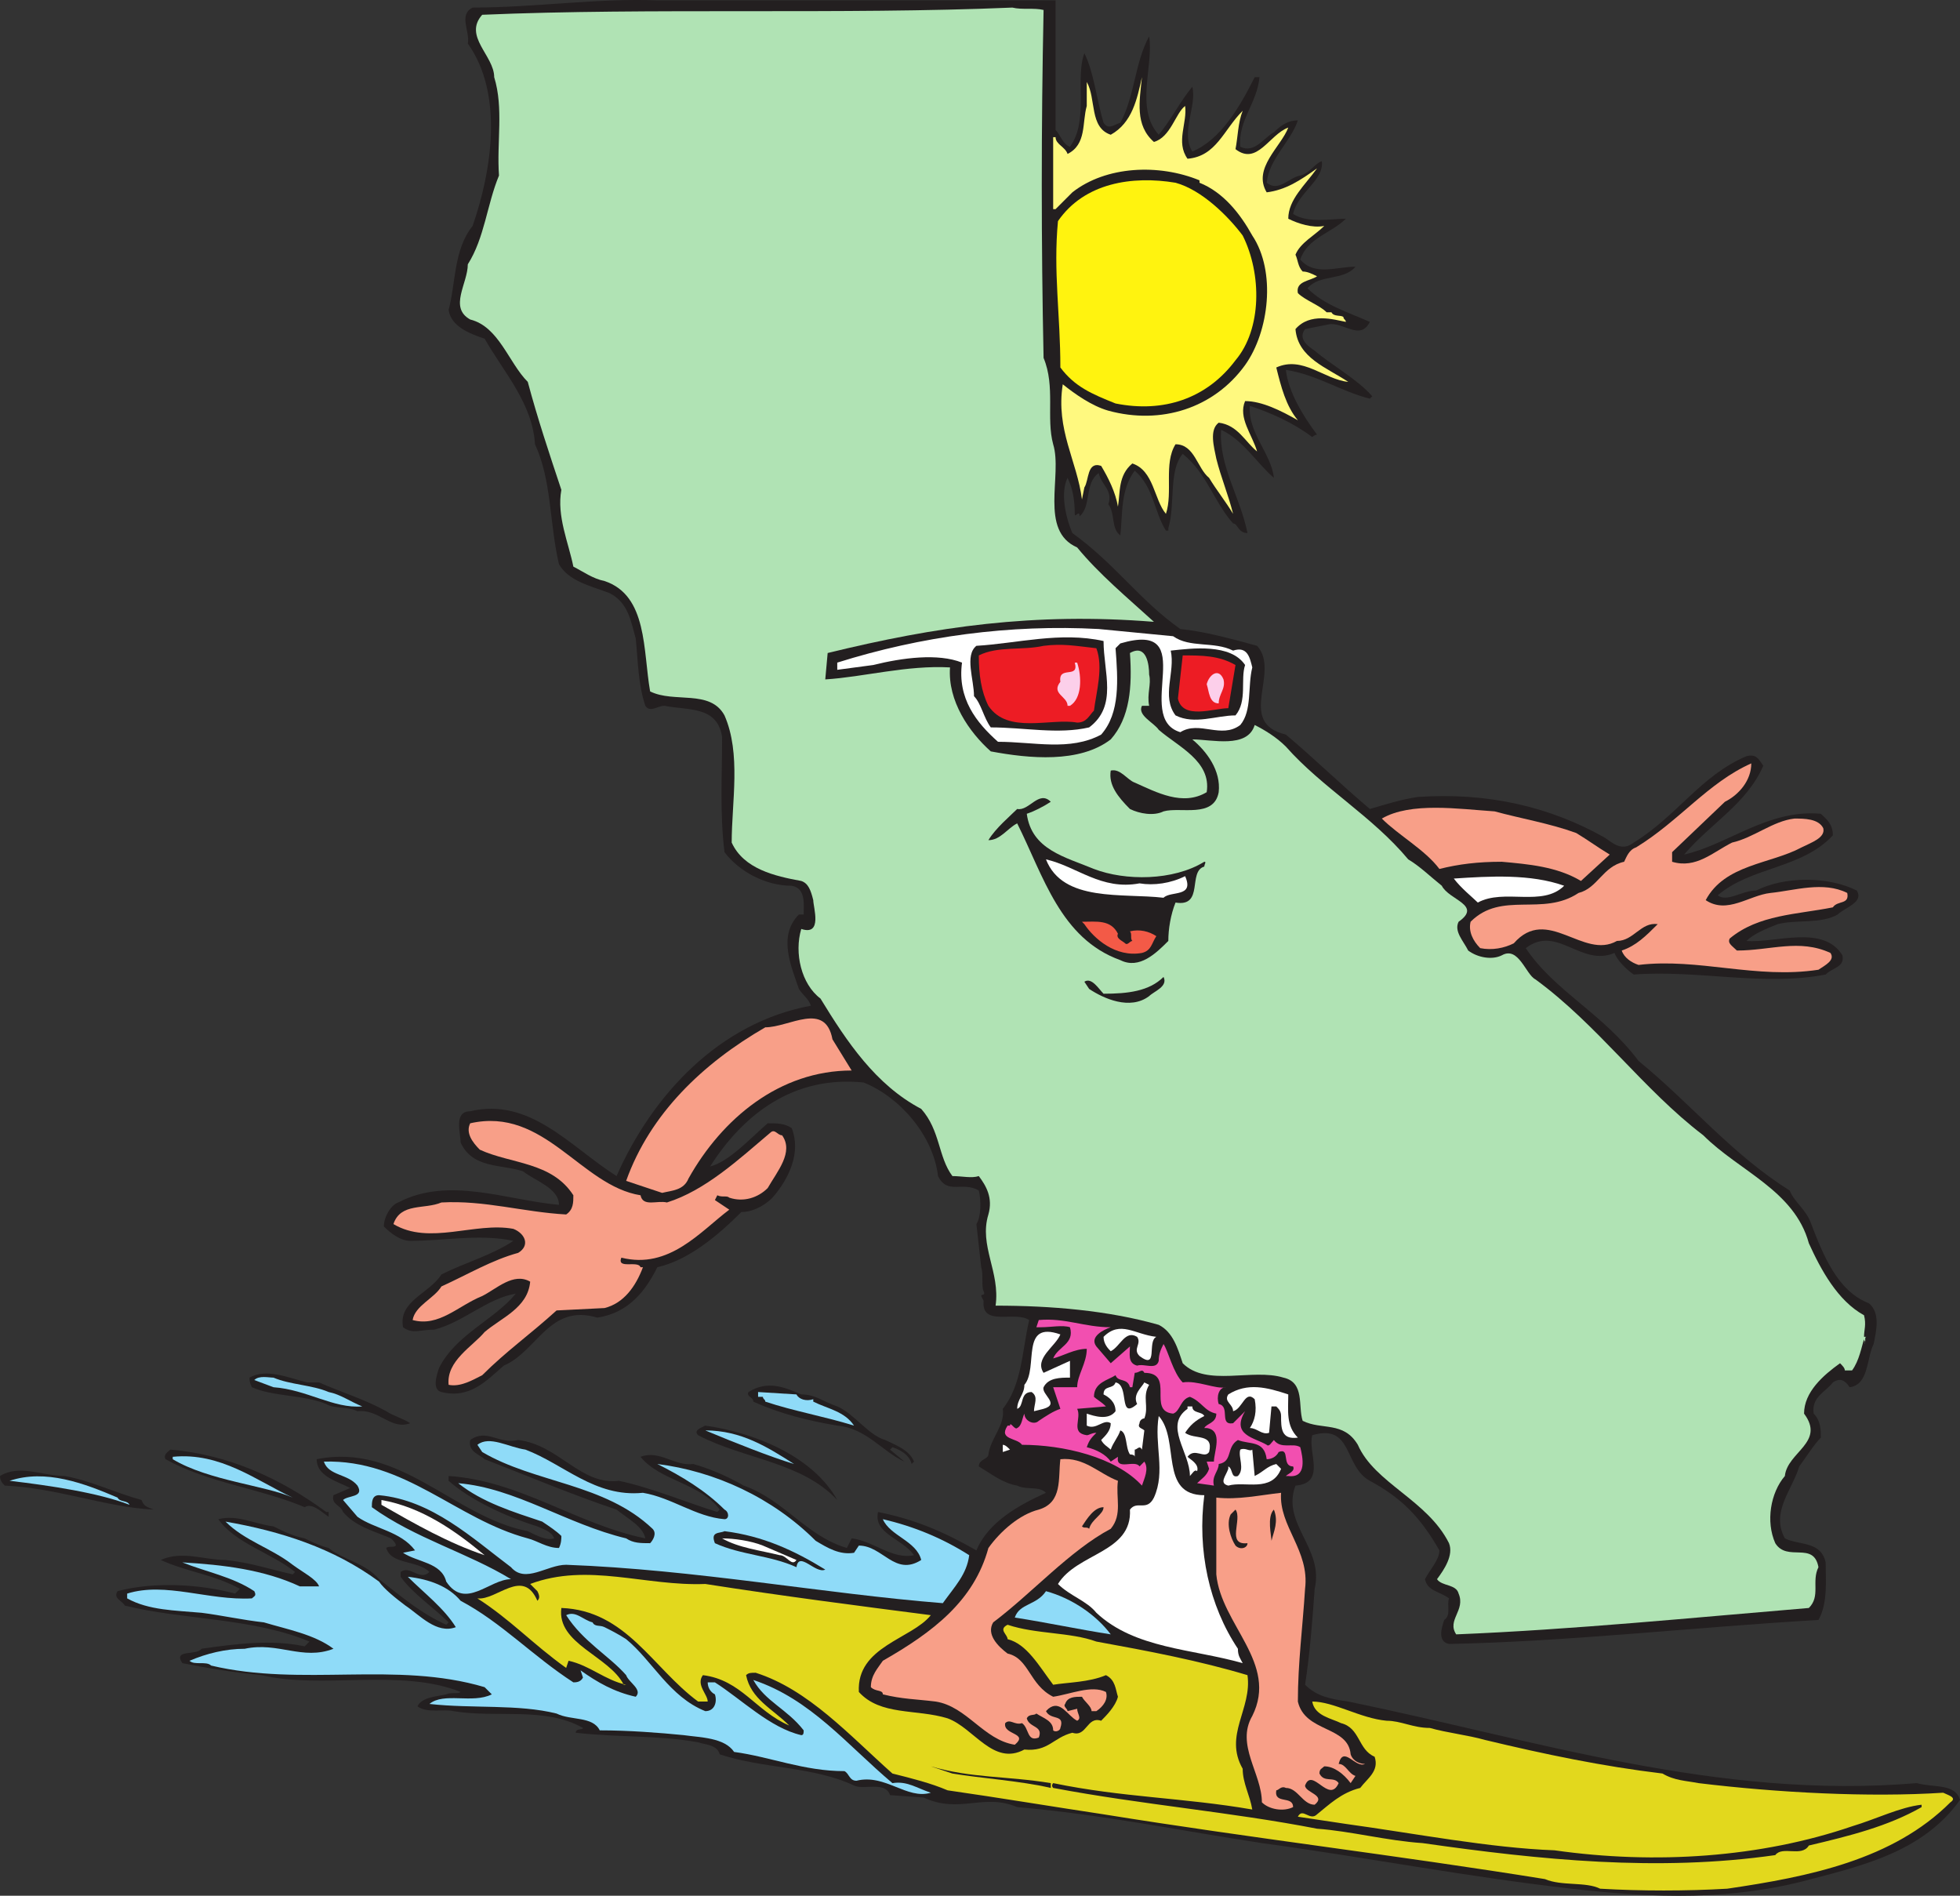 <svg xmlns="http://www.w3.org/2000/svg" width="612.75" height="592.576"><rect width="100%" height="100%" fill="#333333" stroke="none"/><path fill="#231f20" fill-rule="evenodd" d="M330 40.62c1.5 1.5 2.25 4.5 4.5 5.25 6-8.25 1.5-21 4.5-29.25 3 6 3.75 14.25 6 21.75 1.5 2.25 3 .75 5.25 0 4.5-8.25 4.5-18.75 9-27 1.5 9-4.5 22.5 3 30.75 3.75-4.5 6.75-10.5 10.5-15 1.5 6-3.75 14.25 0 20.25 9-3.75 15-14.25 19.5-23.25h1.5c-.75 8.25-6.75 13.5-6 21.75 4.5 2.25 7.5-3 10.5-4.5 2.25-2.25 4.5-3.75 7.5-3.75-2.25 6.75-9 12-9.75 19.5 3.75 3 6.75-1.5 10.5-2.25 3-.75 4.5-3.75 6.75-4.5.75 6-7.5 9.75-9 16.5 4.5 3 12 1.5 16.5 1.5-4.5 4.5-12 6-14.25 12.75 4.5 5.25 11.25 2.25 17.25 2.25-3.75 4.5-11.25 2.25-15 6.75 5.25 5.25 12.75 7.5 19.5 10.5-3 6-8.25 0-12.75.75l-7.5 1.5c-2.25 3 .75 5.25 3 6.75 5.25 4.5 13.5 9 18 14.25l-.75.75c-9-2.25-16.5-7.5-26.25-9 .75 6.75 5.25 14.25 9.75 20.25-.75 0-1.5.75-1.5.75-6-4.5-12.75-7.5-19.5-9.75-.75 8.25 6.75 15 7.5 22.5-5.25-4.5-9.75-12-16.5-15-.75 11.25 6 21 8.25 32.25-3 0-3-3-4.5-3-6-6.75-8.25-15.75-15.75-21.75-4.5 5.25-2.25 15.75-4.5 23.25v.75h-.75c-3.75-6-3.75-13.5-9.75-18.75-4.5 6-3.75 13.5-4.5 20.25-3-2.25-1.5-6.75-3.75-9.75 1.5-4.5-2.25-6-3-9.75-4.5 3-2.25 10.5-6 13.5 0-2.25-1.5.75-1.5-.75 0-4.5-.75-8.25-2.25-11.25-2.25 4.5-.75 12 1.5 17.25 13.5 9.75 21 21 33.75 30 7.5.75 15.75 3 24 5.25 7.5 8.25-6.75 24 9 27.75 9.75 8.25 16.5 15 26.25 23.25 5.25-1.5 9.75-3 15-3.75 21.75-1.5 41.25 3 58.5 12.75 2.25 1.5 5.25 4.5 9 1.5 13.5-8.25 21-21 35.25-27 3-.75 3.75.75 5.25 3-5.25 12-16.5 18-24.75 27.75 13.5-3 26.25-14.25 42.75-12.75 1.5 1.5 3.75 3 3.75 6.75-9.75 10.5-25.5 9.75-36 18.75 3 2.25 7.5-1.5 12-1.5 9-4.5 22.5-4.5 31.5 0 2.25 3.75-3.75 5.25-6 7.5-5.25 3-12.75 1.5-18.75 3-3.75 1.5-7.5 3-9.75 5.25 9 .75 24-5.25 30 4.5.75 3.75-3 3.75-5.25 6-19.5 3.75-39.75-1.5-60 0-2.25-1.5-5.25-4.5-6-6.75-10.5 4.5-18-9-27.75-1.5 9 13.5 24 20.25 35.25 35.25 16.5 13.5 29.25 29.25 47.25 40.5 1.5 3.75 5.25 6 6.75 10.5 3.75 9.75 8.25 21 18 24.75 3.75 3 2.25 9 1.5 12.75-2.25 4.5-1.5 12.75-7.5 13.5-1.5-2.25-3-3-5.25-1.5-2.25 3-6.75 4.5-6 9.75 2.25 2.25 2.25 5.25 2.25 7.5-2.25 2.25-4.5 6-6.75 9-2.25 7.5-9 14.25-4.5 22.5 4.5 2.25 11.25.75 12.75 7.5 0 5.25.75 12.75-2.25 18-39 2.25-78 6.75-115.5 7.5-3.75-.75-2.25-5.25-1.5-7.5 2.25-1.5.75-4.5 1.5-6.75-3-2.25-6.75-2.25-7.5-6 1.5-3 4.5-6 4.5-9-6-10.5-12-16.5-21.75-21.75-8.25-4.5-5.25-18-18-14.25-1.5 5.25 4.5 15-5.25 15.75-4.5 12 9 19.5 6 32.25-.75 10.5-1.5 20.25-3 30 3.75 3.75 8.25 4.5 13.5 5.25 58.5 12 115.5 30.75 177.75 25.5 5.25 1.5 12 0 13.5 5.25-11.25 15.75-29.25 20.25-46.5 24.75-24.75 6.75-48.75 6-75 3-33-3.75-63.75-9.75-96.75-14.25-24.75-3.75-50.25-9-76.5-11.25-10.5-4.5-18 2.25-29.25-3l-10.5-.75c-1.5-4.5-8.25-1.5-11.25-3-12.75-6-28.5-5.25-42-9.75-.75-3-4.5-3-6.75-3.75-12-2.25-25.5-1.5-38.25-3 0-1.5 2.25-.75 2.25-1.5-12-6.75-27-3-40.5-5.25-3-.75-8.25.75-11.25-1.5 1.5-3 6-3 9-3.75 1.5-.75 3.75 0 4.5-.75-18.75-7.5-43.5-.75-62.25-5.25-8.25-.75-17.25-2.25-24.75-3.75-3-4.5 4.5-2.25 6-4.5 10.5-1.5 21.75-3 32.25-.75l1.5-1.5c-18-7.5-39.75-6.75-57.75-11.25-.75-1.5-3.75-2.25-2.25-4.5 11.25-3 25.5-2.25 36.75.75l1.5-1.5c-8.25-4.5-16.5-5.25-24.75-9 6.75-3 13.5 0 20.25 0 7.5.75 14.25 3 21 4.5l.75-.75c-7.5-6-18.75-9-24-16.5 6-1.5 11.25 1.5 17.25 2.25 3 1.5 6 3 9.75 3.75 1.5.75 4.5 2.25 7.5 3 4.5 3.75 11.25 4.5 15.75 9.75 6.75 5.25 12.75 10.5 21 14.25l.75-.75c-4.5-4.5-11.25-9-15-14.25v-1.5c3-2.25 6 3 9 0-3.75-3.75-12-2.25-13.5-7.5.75-.75 2.25 0 3-.75 0-.75-.75-1.5-1.5-2.25-5.25-2.25-11.25-3.75-15-8.25-.75-2.25-3.75-2.25-3-5.25l5.25-2.25c-4.5-2.25-10.5-3.75-10.5-9 26.25-5.25 42.75 18 66 22.5 3 1.5 6 3 8.25 2.25-.75-2.25-3.75-3-5.25-3.75-9.75-3-21-8.25-27.75-14.25v-1.5c22.5 1.5 39.75 15 61.5 19.5-.75-3.75-5.25-6-9-9-13.5-4.5-27.75-10.5-41.25-15.75-1.5-1.5-5.25-2.25-4.5-6 5.25-3.75 9 1.5 15 0 12.75 1.5 19.5 14.25 31.5 12.75 10.5 2.25 21 6.75 30.75 9.75l.75-.75c-6-8.25-18.75-9-24.75-16.5 6-2.25 10.5 3 16.5 2.25 5.25 1.5 10.5 3.75 15.75 6.75 12.75 4.5 19.5 15.75 32.25 19.5l1.5-3c6.75.75 12.75 6.75 19.5 5.25-3.75-5.25-12.75-6.75-11.25-13.5 11.25 2.25 20.25 6 30.75 12 3.75-9 13.5-14.25 21.75-18-2.25-2.25-6-.75-9-2.25-4.5-.75-8.25-3.75-12-6 0-2.25 3-2.25 3-3.75.75-5.25 5.25-9 4.5-14.25 6-7.5 6-18 8.25-27.75-4.5-3-15 2.25-14.25-6l-.75-1.5c0-.75 1.5 0 .75-1.5s0-5.25-.75-7.5l-1.5-13.5c1.5-2.25 1.5-7.5.75-10.5-5.25-3-9.75 1.5-12.75-4.5-1.5-12.75-12-24.75-23.25-29.25-21.75-2.25-37.5 9.75-48 26.25 6-1.5 12.75-9 18-13.5 3 0 5.25 0 7.5 1.5 3 7.5-.75 15.75-6 21.75-3 3-6.75 4.5-9.75 4.5-7.5 7.5-16.5 15-26.25 17.25-3.75 7.5-9 14.25-18.75 15.75-15-4.5-18.75 10.5-29.25 15-5.25 4.5-10.5 10.5-19.5 8.25-3-.75-1.5-5.25-.75-7.5 5.25-10.5 17.25-15 24-23.25-9 1.5-16.5 9-25.5 11.25-4.5 0-6.75 1.5-9.75-.75-1.5-8.25 8.25-10.5 12-16.5 7.5-3.75 15.75-6 22.5-10.5-10.5-2.25-21.75 0-32.25 0-3 0-6-2.25-8.25-4.5 0-3 2.25-6.75 4.5-7.5 15.75-8.25 33.75-.75 50.25.75 0-5.25-7.5-7.5-11.25-10.5-6.75-2.25-15.75-.75-19.5-9 0-3-2.25-9.75 3-9.75 18.75-4.5 31.5 11.25 45.75 20.25 11.25-25.5 32.25-48 60.75-53.25-.75-2.25-2.25-3-3.75-5.25-2.25-6.75-6.75-16.5 0-23.25h1.5c0-3 .75-8.25-3.75-9-8.25 0-16.5-4.5-21-10.5-1.5-12-.75-24-.75-36-1.5-9.75-10.5-8.25-18-9.75-2.25 0-4.5 2.25-6 0-2.25-6.75-2.25-13.5-3-21-1.5-5.25-2.25-11.25-8.25-14.25-6-2.25-12.75-3.75-15.75-9-3-12.75-2.25-26.25-7.5-37.5-.75-12.75-9.75-22.5-15.75-33-4.5-1.5-10.5-3.75-11.25-9 2.25-8.25 1.5-18.75 7.5-26.25 6-17.25 9.75-41.25-1.5-57 .75-3.75-3-9 1.5-11.25 19.5 0 39-3 57.75-2.25H330v40.5"/><path fill="#b0e3b4" fill-rule="evenodd" d="M326.25 3.12c-.75 36.75-.75 72.75 0 108.75 3.75 9 .75 18.75 3 27 3 9.75-4.5 27 7.5 32.25 6.75 8.25 15.75 15.75 24 23.25-37.5-3-68.25 1.5-102 9.75l-.75 8.25c12-.75 25.5-4.5 39-3.75-.75 10.5 6 20.25 12.75 26.25 12 2.25 27.75 3.75 37.5-3.75 6-6.75 6.75-16.5 6-27 5.25-3 6 3.75 6 6.75.75 3-.75 6 0 9.75H357c-1.5 3 3.75 5.25 5.25 7.5 6 5.25 16.5 9.75 15 19.5-7.5 4.5-15.75 0-22.5-3-2.25-.75-4.5-4.5-7.5-3.75-.75 4.5 2.25 8.25 6 12 3 1.5 7.5 2.25 10.5.75 5.25-1.5 15.75 2.25 17.25-6 .75-6.75-3.75-12.75-8.25-16.5 6 0 17.25 3 19.5-4.5 3 1.5 6.75 3.75 9.75 6.75 11.25 12.75 27 21.75 38.25 35.25 3.75 2.25 6.75 5.25 10.5 8.25 2.25 4.5 12.75 6 5.25 11.25-1.5 3 1.5 6 3 9 3 2.25 7.5 3 10.5 1.5 5.25-3 7.5 6 10.5 7.5 19.5 14.25 33.75 34.5 52.5 48.75 11.25 11.25 28.5 17.25 33 33.75 3.75 8.25 9 18 17.25 22.5.75 3 0 4.5 0 6.75h.75c-.75 0 0 1.5-.75 2.25.75-.75 0-.75 0-1.5-.75 2.25-1.5 6.75-3.75 9.75h-2.25c0-.75-.75-1.5-1.5-2.25-5.25 3.75-11.25 9-11.25 15.75 6.75 9-5.25 12-6 19.5-4.5 5.25-6 14.25-3 21 3.75 6 12-.75 13.5 7.5-2.25 4.5.75 9-3 12.75-36 3-73.5 6.75-110.25 8.25-3-4.5 3-7.5.75-12.75-.75-3-5.25-2.25-6.75-4.5 2.25-3 5.25-7.5 3.75-11.25-6.75-13.5-23.25-18.75-28.5-30.75-4.5-7.5-11.25-4.5-17.25-7.5-1.5-4.5.75-12-6-13.5-9.75-3-24 3-31.5-4.5-1.5-4.5-3-9.75-7.5-12-15.75-4.5-33.75-6-51-6 1.5-10.5-5.25-18.75-2.25-28.5 1.5-5.25-.75-9-3-12-2.25.75-5.25 0-8.25 0-4.5-6-3.75-14.25-9.75-21-14.25-7.5-23.25-21-31.5-34.5-6-4.5-8.25-14.25-6-21.75 6.75 2.25 3.75-6.75 3.75-9-.75-3-1.5-5.25-3.75-6-8.25-1.5-18-3.75-21.75-12 0-12.75 3-27.75-2.25-39.75-4.5-8.25-15.75-3.75-23.25-7.5-2.25-12.75-.75-30-14.25-34.5-3.75-.75-6.75-3-9.75-4.5-1.5-7.5-5.25-15.75-3.75-24-3.75-11.25-7.5-22.5-10.5-33.75-6-6-9-17.25-18-19.5-6.75-3.75-.75-11.25-.75-17.25 5.25-8.25 6-18.75 9.75-27.75-.75-10.5 1.5-21-1.5-30.75 0-6.75-9.75-12.75-3.75-19.5 52.5-2.25 112.5 0 165.75-2.25 3 .75 6.75 0 9.75.75"/><path fill="#fff97f" fill-rule="evenodd" d="M360.75 44.37c5.25-1.5 6.75-9 9.75-11.25.75 5.25-3 11.25.75 16.5 9-.75 11.25-9 17.25-15-1.5 3.75-1.5 8.25-2.25 12 6.75 5.25 10.5-4.5 16.5-6.75-2.25 6-11.25 12.75-6.75 20.25 6-.75 10.5-3.75 15.75-7.5-3.75 5.25-9 9.75-9 15.75 3 1.5 7.5 3 11.25 2.25-3 3-7.5 5.25-9 9 .75 1.5.75 3.75 2.25 5.25 1.5 0 3 .75 4.5 1.5-2.25 1.5-6.75 1.5-6 5.25 2.25 2.25 6.75 3.75 9 6h1.5c.75 1.5 3 .75 3.75 1.5 0 .75.75.75.75 1.5-3.75-.75-11.25-3-15.75 2.25.75 9 9.75 12 16.5 16.5-7.5-.75-14.25-8.25-22.5-4.5 1.5 6 3 12 6.75 16.5-5.25-3-11.25-6-16.5-6-2.25 5.25 2.25 10.5 3.75 15.75-3.75-3-6-8.25-12-9-3 2.25-1.5 7.5-.75 11.25 1.5 6 3.75 11.25 5.25 17.25-2.25-3.75-5.25-7.5-7.5-11.25-3.75-3-4.5-10.5-10.5-10.5-3.75 6-.75 15-3 21.75-3.75-4.5-3.75-13.5-10.5-15.75-4.5 3.75-3.75 9-4.5 13.5-.75-4.5-3-9-5.25-12.75-4.5-1.5-3.75 4.5-5.25 6.75l-.75 3.75c-1.5-12-8.25-21.75-6-36 3.75 3 9 6.75 14.25 8.25 16.5 4.5 33-.75 42.75-14.25 7.5-10.5 9.75-29.25 2.25-40.5-3.75-6.75-9-13.5-16.5-16.5v-.75c-12.75-5.25-29.25-4.5-39.75 3.75L330 65.37h-.75v-22.5h.75c0 2.25 3 3 3.75 5.25 6-3 4.5-9.75 6-15v-7.5c3 5.25.75 14.25 7.5 16.5 6.75-3.75 8.25-11.25 9.75-18-.75 7.5-2.25 15 3.75 20.25"/><path fill="#fff30f" fill-rule="evenodd" d="M388.5 73.62c6 12 6 29.25-2.25 39-9 12-22.5 16.5-37.5 13.5-7.5-3-12.75-5.25-17.25-11.25 0-16.5-2.25-30-.75-45.75 8.25-12 23.25-14.25 36.75-12 8.25 2.25 16.5 10.5 21 16.5"/><path fill="#fff" fill-rule="evenodd" d="M366.75 198.87c5.25 3.75 12.75 1.5 18.75 4.5 4.5-1.5 5.25 2.25 6 5.25-1.5 6 0 13.5-3.75 18-6 4.5-12.75-1.5-18.75 2.25-15-4.5 6.75-35.25-18.75-27.75l-1.5 1.5c.75 9.75 1.5 20.25-4.5 27-9.75 5.25-21 2.25-32.25 2.25-6.75-6-12.75-13.5-11.25-24.75-7.5-3-18.75-1.5-27.75.75l-11.25 1.5v-2.25c26.25-8.25 54-12 81.75-10.5l23.25 2.25"/><path fill="#231f20" fill-rule="evenodd" d="M345 200.37c0 9.75 4.5 20.25-4.5 27-9.75 2.25-20.25 0-30.75 0-2.25-3-3-7.5-5.25-9.75 0-5.25-3-12.75.75-15.75 12.75-.75 26.25-4.5 39.75-1.5"/><path fill="#ed1c24" fill-rule="evenodd" d="M342.75 202.62c2.25 6 0 13.5-.75 19.5-1.5 1.5-2.25 3.75-5.25 3.75-8.25-1.5-21.75 3.75-27.75-5.25-2.25-4.5-3-9.75-3-15.75 6-3 13.5-1.5 20.25-3 6-.75 9.75 0 16.5.75"/><path fill="#231f20" fill-rule="evenodd" d="M389.25 207.87c-1.5 4.5.75 11.25-3 15.75-6 0-12.75 3-18.75 0-4.5-6 0-13.5-1.5-20.25 6.75-.75 18.75-2.25 23.25 4.5"/><path fill="#ed1c24" fill-rule="evenodd" d="m386.25 207.87-2.25 13.5c-4.5 0-14.25 3.75-15.75-3l1.5-13.5c6 0 11.25 0 16.5 3"/><path fill="#fccfea" fill-rule="evenodd" d="M336.75 207.12c1.5 4.5 1.5 11.25-2.25 13.5h-.75c0-3-5.25-3.75-2.25-7.5-.75-5.25 6-.75 4.5-6h.75m45.75 5.25c.75 3-1.5 4.5-1.5 7.5-3 0-3-3.75-3.75-6 .75-3 3.75-5.25 5.25-1.5"/><path fill="#f89f88" fill-rule="evenodd" d="M547.5 238.62c0 5.25-3.75 9.75-8.25 12l-16.5 15.75v3c7.5 2.25 12.75-3 18.75-6 6.75-1.5 12.75-6.75 19.5-7.5 3 0 7.5 0 9 3 .75 3-3.75 4.5-6.75 6-9.75 5.25-24 5.25-30 16.5 6.75 4.5 13.5-1.5 20.25-2.25 7.5-.75 16.5-3.75 24 0 .75 3.75-3 2.25-4.5 4.5-11.25 2.25-23.25 2.25-32.25 9.75-.75 1.5.75 2.25 2.25 3.75 10.5 0 19.5-3.75 29.25.75 1.5 2.25-1.5 3.75-3.75 5.25-19.5 3-37.5-3.75-56.25-1.5-2.25-.75-4.5-2.25-5.25-4.5 4.5-1.5 7.5-4.5 11.25-8.25-5.25-.75-7.5 5.25-12.75 5.25-10.5 6-21.75-11.25-32.25.75-3 1.5-6.75 2.25-10.5 1.5-2.25-2.25-3.75-5.25-3-8.25 9.75-9.75 22.5-1.5 33.75-9 6-1.5 7.5-8.25 14.25-9.75.75-1.5 1.5-3.75 3.75-4.5 13.5-8.25 22.5-20.25 36-26.25"/><path fill="#231f20" fill-rule="evenodd" d="M328.5 250.62c-2.25 1.5-5.25 3-7.5 3.75 1.5 11.25 12 13.5 21 17.25 9.75 3.75 24.75 3.75 34.5-2.25.75 0 0 .75 0 1.5-5.25 1.5 0 12.75-9 11.25-1.5 3.75-2.25 8.25-2.25 12-3.75 3.75-9 9-15 6-18.75-6.75-24-26.25-32.25-42.75-3 1.5-5.25 5.25-9 5.25 2.25-3.75 6.75-7.5 9-9.75 3.75.75 6.75-6 10.5-2.25"/><path fill="#f89f88" fill-rule="evenodd" d="M492.75 260.37c3.75 2.25 6.75 4.5 10.5 6.75l-9 8.25c-7.5-4.5-16.5-5.25-24.75-6-7.5 0-13.5.75-19.5 2.25-4.5-6-12.75-10.5-18-15.75 9-5.25 24-3 35.25-2.25 8.25 2.25 17.25 3.75 25.5 6.75"/><path fill="#fff" fill-rule="evenodd" d="M356.25 276.12c4.5.75 9.75 0 14.25-2.25 3 6.75-4.5 4.5-6.75 6.75-12.75-1.5-31.5 1.5-36.75-12 9.75 2.25 17.25 9.75 29.25 7.5m132.75.75c-6.75 6.75-18.75.75-27 5.25-1.5-1.5-5.25-4.5-7.5-7.5 11.25-.75 24-1.5 34.5 2.25"/><path fill="#f35a47" fill-rule="evenodd" d="M349.5 291.87c-.75 1.5 1.5 2.25 2.25 3s1.5-.75 2.25-.75c-.75-.75 0-2.25-.75-3 3-.75 6 0 8.25 1.5-1.5 2.25-1.5 4.5-4.5 5.25-8.25 1.5-15-4.5-18-9l-.75-.75c4.5 0 9-.75 11.25 3.75"/><path fill="#231f20" fill-rule="evenodd" d="M363.75 305.37c1.5 3-3 4.5-4.5 6-6 4.5-14.25.75-18.75-2.25l-1.5-2.25c2.25-1.5 4.5 2.25 6 3.75 7.5 0 14.25-.75 18.75-5.25"/><path fill="#f89f88" fill-rule="evenodd" d="m260.25 324.87 6 9.75c-22.5 0-40.5 15-51 33.75-1.5 3.75-5.25 3.75-8.25 4.5l-11.25-3.75c7.5-21 24-36.75 43.5-48 7.5 0 18.75-8.25 21 3.75"/><path fill="#f89f88" fill-rule="evenodd" d="M200.25 373.62c.75 3.75 5.25 1.5 8.25 2.25 12-3.75 22.5-13.5 32.25-21.75 1.5-1.5 2.25.75 3.75.75 3.75 5.25-1.5 11.25-4.5 16.5-3 3-7.5 4.5-12 3-.75-.75-2.25 0-3.75-.75l-.75 1.5 4.5 3c-9 6.75-18.75 18.75-33.75 15-1.5 3.75 5.25.75 6 3h.75c-2.25 6-6 11.25-12 12.75l-15 .75c-8.25 7.5-15.75 12.75-23.25 20.25-3 1.5-6.75 3.75-10.5 3-.75-7.5 7.5-12 11.25-16.5 5.25-4.5 13.5-7.5 14.25-15.75-5.25-3-10.5 2.25-15 4.5-7.5 3-13.5 9.75-21.75 7.5.75-4.5 6.75-6.75 9-10.5 8.25-3.75 15.75-8.25 24-10.5 3.75-2.25 2.25-6-1.5-7.5-12-2.25-26.25 5.25-37.5-1.5 2.25-6.75 9.75-4.5 15-6.75 13.5-.75 25.5 3 39 3.75 2.25-1.5 2.25-3.75 2.25-6-6.75-10.5-19.5-9.75-29.25-14.25-2.25-2.25-4.5-5.25-3-8.25 23.25-5.25 34.5 19.5 53.25 22.5"/><path fill="#f24fb0" fill-rule="evenodd" d="M347.25 414.87c-2.25.75-6.75 3-4.5 6l4.5 5.25 6-5.25c0 2.25-.75 5.25 2.25 6 2.25-.75 6 1.5 6.75-1.5 0-2.25.75-3.75 1.5-5.25 1.5 2.25 3 9 6 12 4.5-.75 10.5 2.25 13.5 1.5-2.25 0-3 3-2.25 5.25 3.75.75 0 6.75 4.5 6l3.75-3.75c-4.5 7.5 3 8.25 6.75 10.5.75.75 1.5-.75 2.25-1.5 2.25 3 6 .75 8.25 2.25.75 3 2.25 9.75-3.75 9H402c.75-.75 3-1.5 2.25-3-3.75 0-.75-6-4.5-4.5-.75 1.5-2.25 2.25-3.75 2.25-.75-6-5.25-4.5-9-6-3.75 2.25-1.5 6.75-6 7.5 0 2.25-2.25 3.75-1.5 6.75l-5.25-.75c1.5-1.5 3-2.25 3.75-4.5l-.75-2.25h2.25c0-3 3-9.75-2.25-10.5h-.75c.75-1.5 3.75-1.5 3.75-4.5-3.75-.75-4.5-3.75-8.25-5.25-3 .75-3 4.5-5.25 5.25-8.25-.75.75-12.75-9-12.75-.75-1.5-1.5 0-3 0l-.75 4.5h-.75c-.75-3-3.75-1.5-4.5-3.75-2.25 1.5-6.75 2.25-6.75 6.75.75.75 2.25 1.5 3.75 3l-9 .75c1.5 3-2.25 7.5 3 8.25.75 0 1.5-.75 3-.75-1.5 1.5-2.25 2.25-3 4.5 3 .75 6 2.25 7.5 4.5l2.25-1.5c-.75 4.5 5.25.75 6.75 3l1.5-1.5c1.5 2.25 0 5.25-.75 7.5-8.25-9-24.75-12.75-37.5-12.75-1.5-2.25-7.5-1.5-4.5-6h.75c0-1.5 1.5 1.5 2.25.75 1.5-.75 1.5-3 2.25-4.5 0 2.25 3 3.75 4.5 2.25 2.25-1.5 4.5-3 6.75-3.75l-2.25-6.75h7.5c0-3.75 3-7.5 3-12-3.75 0-7.5 2.25-10.5 3 1.5-3.75 6.75-4.5 5.25-9.75-2.25-.75-6 0-9 0H324l.75-2.25c8.25-.75 14.25 2.25 22.5 2.25"/><path fill="#fff" fill-rule="evenodd" d="M361.5 417.87c-3 1.5.75 10.5-5.25 6-2.25-2.25.75-3.75-.75-6-3.75-2.25-5.25 3-8.25 4.5-.75-.75-2.25-2.25-2.25-4.5 5.25-5.25 9.75-.75 16.5 0m-30-.75c-1.5 3.75-8.25 7.5-5.25 12l8.25-3.75v5.25c-3 0-6.75 0-8.25 3-.75 2.25 5.25 5.25 0 6.75l-3 .75c0-2.25 1.5-4.5-.75-6-3.75 0-2.25 4.5-4.5 5.25 0-3 2.25-4.5 2.25-7.5 4.5-5.25-1.5-20.25 11.25-15.75"/><path fill="#231f20" fill-rule="evenodd" d="M99.75 432.12c6.75 3 14.25 5.25 21 9 2.25 1.5 5.25 2.25 7.5 3.75-6 2.25-9.75-4.5-16.5-3.75-3-1.5-7.5-.75-9.75-2.25-7.5-3-16.5-2.25-23.25-5.25-.75-1.5-.75-2.25-.75-3 5.25-3 12 0 18 1.5h3.75"/><path fill="#8fdbf8" fill-rule="evenodd" d="M113.25 439.62c-9 .75-17.25-5.25-27.75-6l-6-2.25c1.5-1.5 4.5-.75 6-.75 5.25 2.25 12 2.25 17.25 4.5 3.75.75 6.75 3 10.5 4.5"/><path fill="#fff" fill-rule="evenodd" d="M355.5 438.87c-1.5-3 1.5-5.25 2.25-6.75l1.5.75c-2.25 3.75 0 6.75-1.5 10.5-.75 0-1.5.75-1.5 1.5-.75 1.5.75 1.5 1.5 2.25l-.75 6c-.75-1.5-1.5 0-2.25 0v2.25c0-.75-1.5-.75-1.5-.75-1.5-2.25-.75-6.75-3-7.5-.75 2.25-2.25 3.75-3 6-.75-.75-2.25-1.5-3-3 1.5-1.5 3-3 3-5.25-2.25-1.5-4.5 2.25-7.5.75v-3.75c2.25.75 6.75 2.25 9-.75 0-3-2.25-4.5-3.75-5.25 0-3 3-1.5 3.75-3.75 4.5.75.75 12 6.75 6.75"/><path fill="#231f20" fill-rule="evenodd" d="M276.75 450.12c3 1.5 7.5 3 9 6.75l-.75.75c-.75-3-3.75-4.5-6-5.25l-.75.75 4.5 3.75c-6.75-3-12-10.5-21-11.25-9-1.5-18-3.75-26.25-7.5 0-1.5-2.25-1.5-1.5-3 6-3.75 11.25-1.5 16.5.75 4.5 0 6.75 2.25 11.25 3.75 5.25 2.25 9.75 9 15 10.5"/><path fill="#fff" fill-rule="evenodd" d="M402.75 435.87c0 5.25-.75 9.75 3 13.5-5.25.75-5.25-3-5.25-6.75 0-1.5-.75-2.25-1.5-3h-1.5l-.75 8.25c-2.25.75-3.75-1.5-6-1.5 1.5-2.25 2.25-5.25 1.5-9-3-3-3.75 3-6.75 3.75 0-2.25-3-3-1.5-5.25 6-3.75 12-2.25 18.75 0"/><path fill="#8fdbf8" fill-rule="evenodd" d="M249 435.87c.75 1.5 3 2.25 5.25 1.5v.75c4.5 2.25 9.75 3 12.75 7.5-9.75-3-18.75-4.5-27.75-7.5 0-.75-.75-.75-.75-1.5H237v-1.5l12 .75"/><path fill="#fff" fill-rule="evenodd" d="M372.75 439.62c0 2.25 3 1.5 3.75 3-3 1.5-4.5 3-6 5.25 3 2.25 9 0 7.5 6-1.5 2.25-4.5-1.5-6.75 1.5.75.75 3.75 2.25 3 4.5-.75-.75-1.5.75-2.25 1.5 0-7.5-8.25-15.75-.75-21v-.75h1.5"/><path fill="#fff" fill-rule="evenodd" d="M376.5 467.37c-2.25 17.25 1.5 34.5 10.5 48 0 2.25.75 3 1.5 4.5-15.75-4.5-33.75-4.5-45.75-15.75-3-3.75-8.25-5.25-12-9 6-9.75 23.25-9.75 22.5-23.25 2.25-3 5.25.75 7.5-3.75 3.75-8.25 0-16.5 1.5-25.5 6.75 7.5 0 24.75 14.25 24.75"/><path fill="#231f20" fill-rule="evenodd" d="M261.75 468.87c-11.25-12-29.25-12.75-43.5-20.25-1.5-1.5.75-2.25 2.25-3 15.75 2.25 33.75 9.75 41.25 23.25"/><path fill="#8fdbf8" fill-rule="evenodd" d="M248.25 457.62c-7.5-2.25-18.75-6.75-27.75-10.5 11.25 0 19.5 5.25 27.75 10.5m-47.25 9c9 1.5 16.5 7.5 25.5 8.25 1.5 0 1.5-2.25 0-3-6-6-13.5-10.5-21-14.25 18 2.25 36 10.5 49.5 24 3.75 2.25 7.5 4.5 12 3.75l1.5-2.25c7.5 0 11.25 9.75 19.5 4.5-1.5-6-9.75-7.5-12-12.75 9.75 2.25 18.75 6 27 11.25-.75 6-4.5 9.75-8.25 15-37.5-3-77.25-10.5-117.75-12-6 0-12.75 6-17.25.75-12-9-24.75-21-41.25-22.5-2.25 0-2.25 2.25-2.25 3.75 13.5 9.75 30 14.25 43.5 22.5-6.75 0-14.25 9.75-20.25.75-1.5-6-9-6-13.5-9l3.75-.75c-4.5-6-12.75-6.75-18-10.5l-4.5-5.25c1.5-1.5 6.75-.75 4.5-4.5-3-3.75-9-3-10.5-7.5 25.5-.75 41.25 18 63.75 24 3 .75 6 3 9.75 3 .75-1.5.75-3 .75-3.75-1.5-1.5-3.75-3-6-4.5-9-3-18.75-6-26.25-12 18 1.5 33.75 12.75 52.5 17.25 2.25 1.5 4.5 1.5 7.5 1.5.75-.75 2.25-3 .75-4.5-15-14.25-36.75-14.25-53.25-24l-1.5-2.25c3.75-3 9.75.75 15 1.5 12 4.5 21.75 15 36.75 13.5"/><path fill="#fff" fill-rule="evenodd" d="m315.75 453.12-2.25.75v-2.25c.75 0 1.5.75 2.25 1.5m75.75 0 .75 8.25c3-1.5 3.75-3 6.75-3.75l1.5 1.5c-3 7.5-11.25 3.75-16.5 5.25-3-.75-.75-3 0-5.25v-.75c1.5.75.75 3.75 3 3 2.25-2.25 0-6 .75-8.25 1.5-.75 3 .75 3.75 0"/><path fill="#231f20" fill-rule="evenodd" d="M102 472.62h.75v1.5c-2.25-1.5-5.25-4.5-7.5-3-14.25-6-30-7.5-43.5-15-.75-1.5.75-2.25 1.5-3 18 1.5 34.5 9 48.75 19.5"/><path fill="#8fdbf8" fill-rule="evenodd" d="M91.5 468.12c-8.25-3.75-26.25-5.25-37.5-12v-.75c15-1.5 26.25 7.5 37.5 12.75"/><path fill="#f89f88" fill-rule="evenodd" d="M349.5 462.87c-.75 5.25 1.5 10.5-2.25 15-12.75 6.75-24.75 20.25-36.75 29.25-2.25 3.75 1.5 7.5 4.5 9.75 6.75 1.5 6.75 9.75 14.25 13.5 5.25-.75 12-3.75 16.5-1.5.75 2.25-.75 4.5-3 6h-1.5c0-1.5-2.25-3-3-4.5-2.25 0-4.5 0-5.25 2.25-.75.75.75 1.5.75 2.25l3-.75c0 1.5 1.5 3 0 3.75-3-1.5-5.25-6.75-9-3.75l-.75.75c1.5 3 6 .75 4.5 5.25 0 .75-1.5 1.5-2.25.75 0-3-3-3.75-5.25-5.25-.75.75-2.25 0-3 1.5.75 3 5.25 2.25 3.75 6-3.75 1.5-3-3-5.25-4.5-2.25.75-3.75-1.5-5.25 0-.75 3.75 7.5 3 3 6.75-9.75-1.5-15-12-24.75-13.5-6-.75-10.5-.75-16.5-2.25 0-1.5-2.25-.75-3.75-2.25 0-3.75 2.25-6 3.75-8.25 15.75-9 28.5-18.75 33-35.25 3.75-5.25 9.75-10.5 15.75-12 7.5-2.25 6-9.75 6.75-15.75 7.5-.75 12 4.5 18 6.75"/><path fill="#231f20" fill-rule="evenodd" d="M44.25 468.87c.75 2.25 2.25 2.25 3.75 3-15-.75-30-6.75-46.5-7.5-.75-.75-1.5-1.5-1.5-3 6-3.75 13.5 0 20.25 0 8.25 1.5 15.75 5.25 24 7.5"/><path fill="#8fdbf8" fill-rule="evenodd" d="M36.75 468.12c.75 1.5 3 .75 3.75 2.25-9.75-3.75-24.75-6-37.5-7.5 11.25-3.75 23.25.75 33.75 5.25"/><path fill="#f89f88" fill-rule="evenodd" d="M400.5 466.62c-.75 10.5 9 18 7.5 30-.75 12-2.25 23.25-2.25 35.25 2.25 9.75 15.75 7.5 16.5 16.5.75 2.25 3 3 4.5 3-3 1.5-6.75-6-8.25 0 2.25 0 3 3 5.25 3.75l-1.5 2.25c-2.25-3-5.25-5.25-8.25-5.25-.75.75-1.5.75-1.5 2.25 1.5 3 4.5.75 6 3-3 6.75-8.25-5.25-10.5.75 0 2.25 6.75 3 3 6-3.75 0-5.25-5.25-9-5.25-1.5-.75-2.25.75-3 .75-.75 4.5 5.25 1.5 5.25 5.25-3 1.5-7.5.75-9.75-1.5 0-9-8.25-18-3-27 8.25-16.5-9.75-28.5-11.25-44.25v-24c6.75.75 13.5-.75 20.25-1.5"/><path fill="#fff" fill-rule="evenodd" d="M151.5 486.12c-11.25-3.75-21.75-9.75-32.25-15.75v-1.5c12.75 2.25 23.25 9.75 32.25 17.25"/><path fill="#231f20" fill-rule="evenodd" d="M345 471.12c0 2.25-3.75 3.75-4.5 6.75-.75-.75-1.5 0-2.25-.75 1.5-2.25 3.75-6 6.75-6m45 11.25c0 1.5-2.25 2.25-3.75.75-1.5-2.25-3-6.75-1.5-9.75l1.5-1.5c2.25 3-3 11.25 3.75 10.5m8.25-10.5c1.5 3.75 0 6.75-.75 9.75 0-1.5-1.5-7.5.75-9.75"/><path fill="#8fdbf8" fill-rule="evenodd" d="M118.5 494.37c1.5 2.25 5.25 5.25 8.25 7.5 4.5 3 9.75 9 15.75 6.75-3.75-6-9.75-10.5-15-15.75 6.75.75 12.75 3 16.5 7.5 12.75 6.75 22.5 17.25 35.25 25.5.75 0 2.25 0 3-1.5l-.75-2.25c5.25 3.75 10.5 6.75 17.25 8.25 2.25-2.25-2.25-4.5-3-6.75-5.25-6-13.5-10.5-18.75-18.75 3-1.5 5.25 1.5 8.25 2.25.75 1.5 2.25.75 3.75 1.5s4.5 2.25 6.75 3.75c8.25 6.75 13.5 18 24.75 22.5 3 0 3.75-3 3-5.25-1.5-.75-2.25-2.25-2.25-3.75h2.25c8.25 5.25 17.25 14.25 27 16.5.75 0 .75-.75.75-1.5-5.25-6.75-12-9-15.75-15.75 18 6 29.25 20.25 43.5 32.25 4.5-.75 7.5 1.5 12 3-7.5 2.25-14.25-6-23.25-3.75-2.25 0-2.25-2.25-3.75-3-12.75 0-23.25-4.5-34.5-6-3-4.5-10.5-4.5-15.75-5.25-7.5-.75-17.25-1.5-26.25-1.5-2.25-4.5-9-3-13.5-5.25-12-3-26.25-1.5-39.75-3 4.5-3.75 13.5 0 19.5-3l-2.25-2.25c-27.75-8.25-57 0-85.5-6.75-1.5-1.5-5.25 0-6.75-1.5 5.25-2.25 11.25-3.75 17.25-3.75 10.5-2.25 18 3.75 27.75 0-6-4.5-14.25-6-21.75-8.25-6.75-.75-13.5-2.25-19.5-3-8.25-.75-16.5-.75-23.25-4.5v-1.5c12-3.75 25.5 2.25 39 1.5.75-.75 1.5-.75.75-2.25-6.75-4.5-15-6-22.5-9 12.75.75 25.5 2.25 36.75 7.5h6c-.75-2.25-5.25-4.5-8.25-6.75-6.75-5.25-15-7.5-21-13.5 17.25 3 33.75 8.25 48 18.75"/><path fill="#231f20" fill-rule="evenodd" d="M258 490.62c-3 1.5-8.25-6-9-.75-8.25-3.75-17.25-3.75-25.5-7.5-1.5-3.75 1.5-3 3-3.75 12 1.5 21.75 6 31.5 12"/><path fill="#fff" fill-rule="evenodd" d="M249 487.62c-1.5 2.25-3-1.5-5.25-1.5-6-1.5-12.75-2.25-18-5.25 3.75 0 9 .75 12.75 2.25l10.5 4.5"/><path fill="#e2d81d" fill-rule="evenodd" d="M291 504.87c-6 7.5-23.25 9.75-22.5 24 6.75 7.5 18 5.25 27.75 8.25 8.25 3 14.25 15 24 9.75 7.5.75 9-3.75 15-5.25 4.5 1.5 4.5-5.25 9-3.75 1.5-1.5 4.5-4.5 5.25-7.5-.75-2.25-.75-5.25-3.75-6.75-5.25 2.25-12 2.25-16.5 3-4.5-6-8.25-12.75-14.25-14.25 0-1.5-3-3 0-4.5 9 3 19.5 2.25 27.75 5.25 16.5 3 32.25 6 47.25 10.5 1.5 10.5-7.5 18.75-1.5 29.25 0 4.5 2.25 8.25 3 12.75-21.75-3.75-40.5-3.75-62.25-8.25 0 0-.75.75 0 1.5 27.75 5.25 55.5 7.5 82.5 12.75 10.5.75 21.75 3.75 33 4.5 36.75 5.25 73.5 9 110.25 3.75 2.25-3 8.25.75 10.5-3 12.75-3 24.75-6 35.25-12v-.75c-6.75.75-14.25 4.5-21.75 6.75-28.5 9.75-61.5 12-93 7.5-20.25-.75-43.5-5.25-65.25-8.25l-15-2.25c1.5-3 3.75 1.5 6-.75 3.75-3 7.5-6.75 13.5-8.25 2.25-3 6-5.25 4.5-9.75-5.25-2.25-4.5-9-10.5-10.5-3-1.5-8.25-2.25-9-6.75 6.75 0 15 5.25 23.25 6 4.5 0 8.25 2.25 13.5 2.25 5.25 1.5 12 2.25 17.25 3.75 18.75 4.5 36.75 8.25 55.5 10.5 3.75 2.25 7.5 2.25 11.25 3 24.75 3 53.25 4.5 76.5 3 1.5.75 4.5 1.5 2.25 3-18 18-44.25 23.25-69.75 27-12.75.75-27 .75-39.75 0-4.5-2.25-12-.75-17.25-3-46.5-7.5-91.5-12.75-138-20.25-15-2.25-33-5.25-48.75-7.5-5.25-2.25-11.25-3.75-17.25-5.25-13.5-12-26.25-26.25-42.75-31.5-1.5 0-2.25 0-3 .75 1.5 7.5 8.25 10.5 13.5 15.75-10.5-4.5-15-14.25-27-15.75-2.25 3 1.5 6 1.5 8.25h-3c-14.25-10.5-22.5-28.5-42.75-29.25-1.5 11.25 15 15 19.5 24h.75c-6.75-1.5-11.25-6-18-7.5l-.75 2.25c-10.5-7.5-17.25-15-27.75-21.75 6 .75 14.25-9.75 18.75.75.75-.75.75-1.5 0-3l-2.25-2.25c18-6.75 36 .75 54.75 0 24 3.75 47.25 6.75 70.5 9.75"/><path fill="#8fdbf8" fill-rule="evenodd" d="M347.25 510.87c-9.75-1.5-20.25-3.75-30-5.25 1.5-4.5 6.75-3.75 9.75-8.25 8.25 2.25 15.75 7.5 20.25 13.5"/><path fill="#231f20" fill-rule="evenodd" d="M328.5 557.37v1.5c-9.75-2.25-21.75-3-30.75-4.5l-6.75-2.25c12.75 3.75 24 3 37.5 5.25"/></svg>
